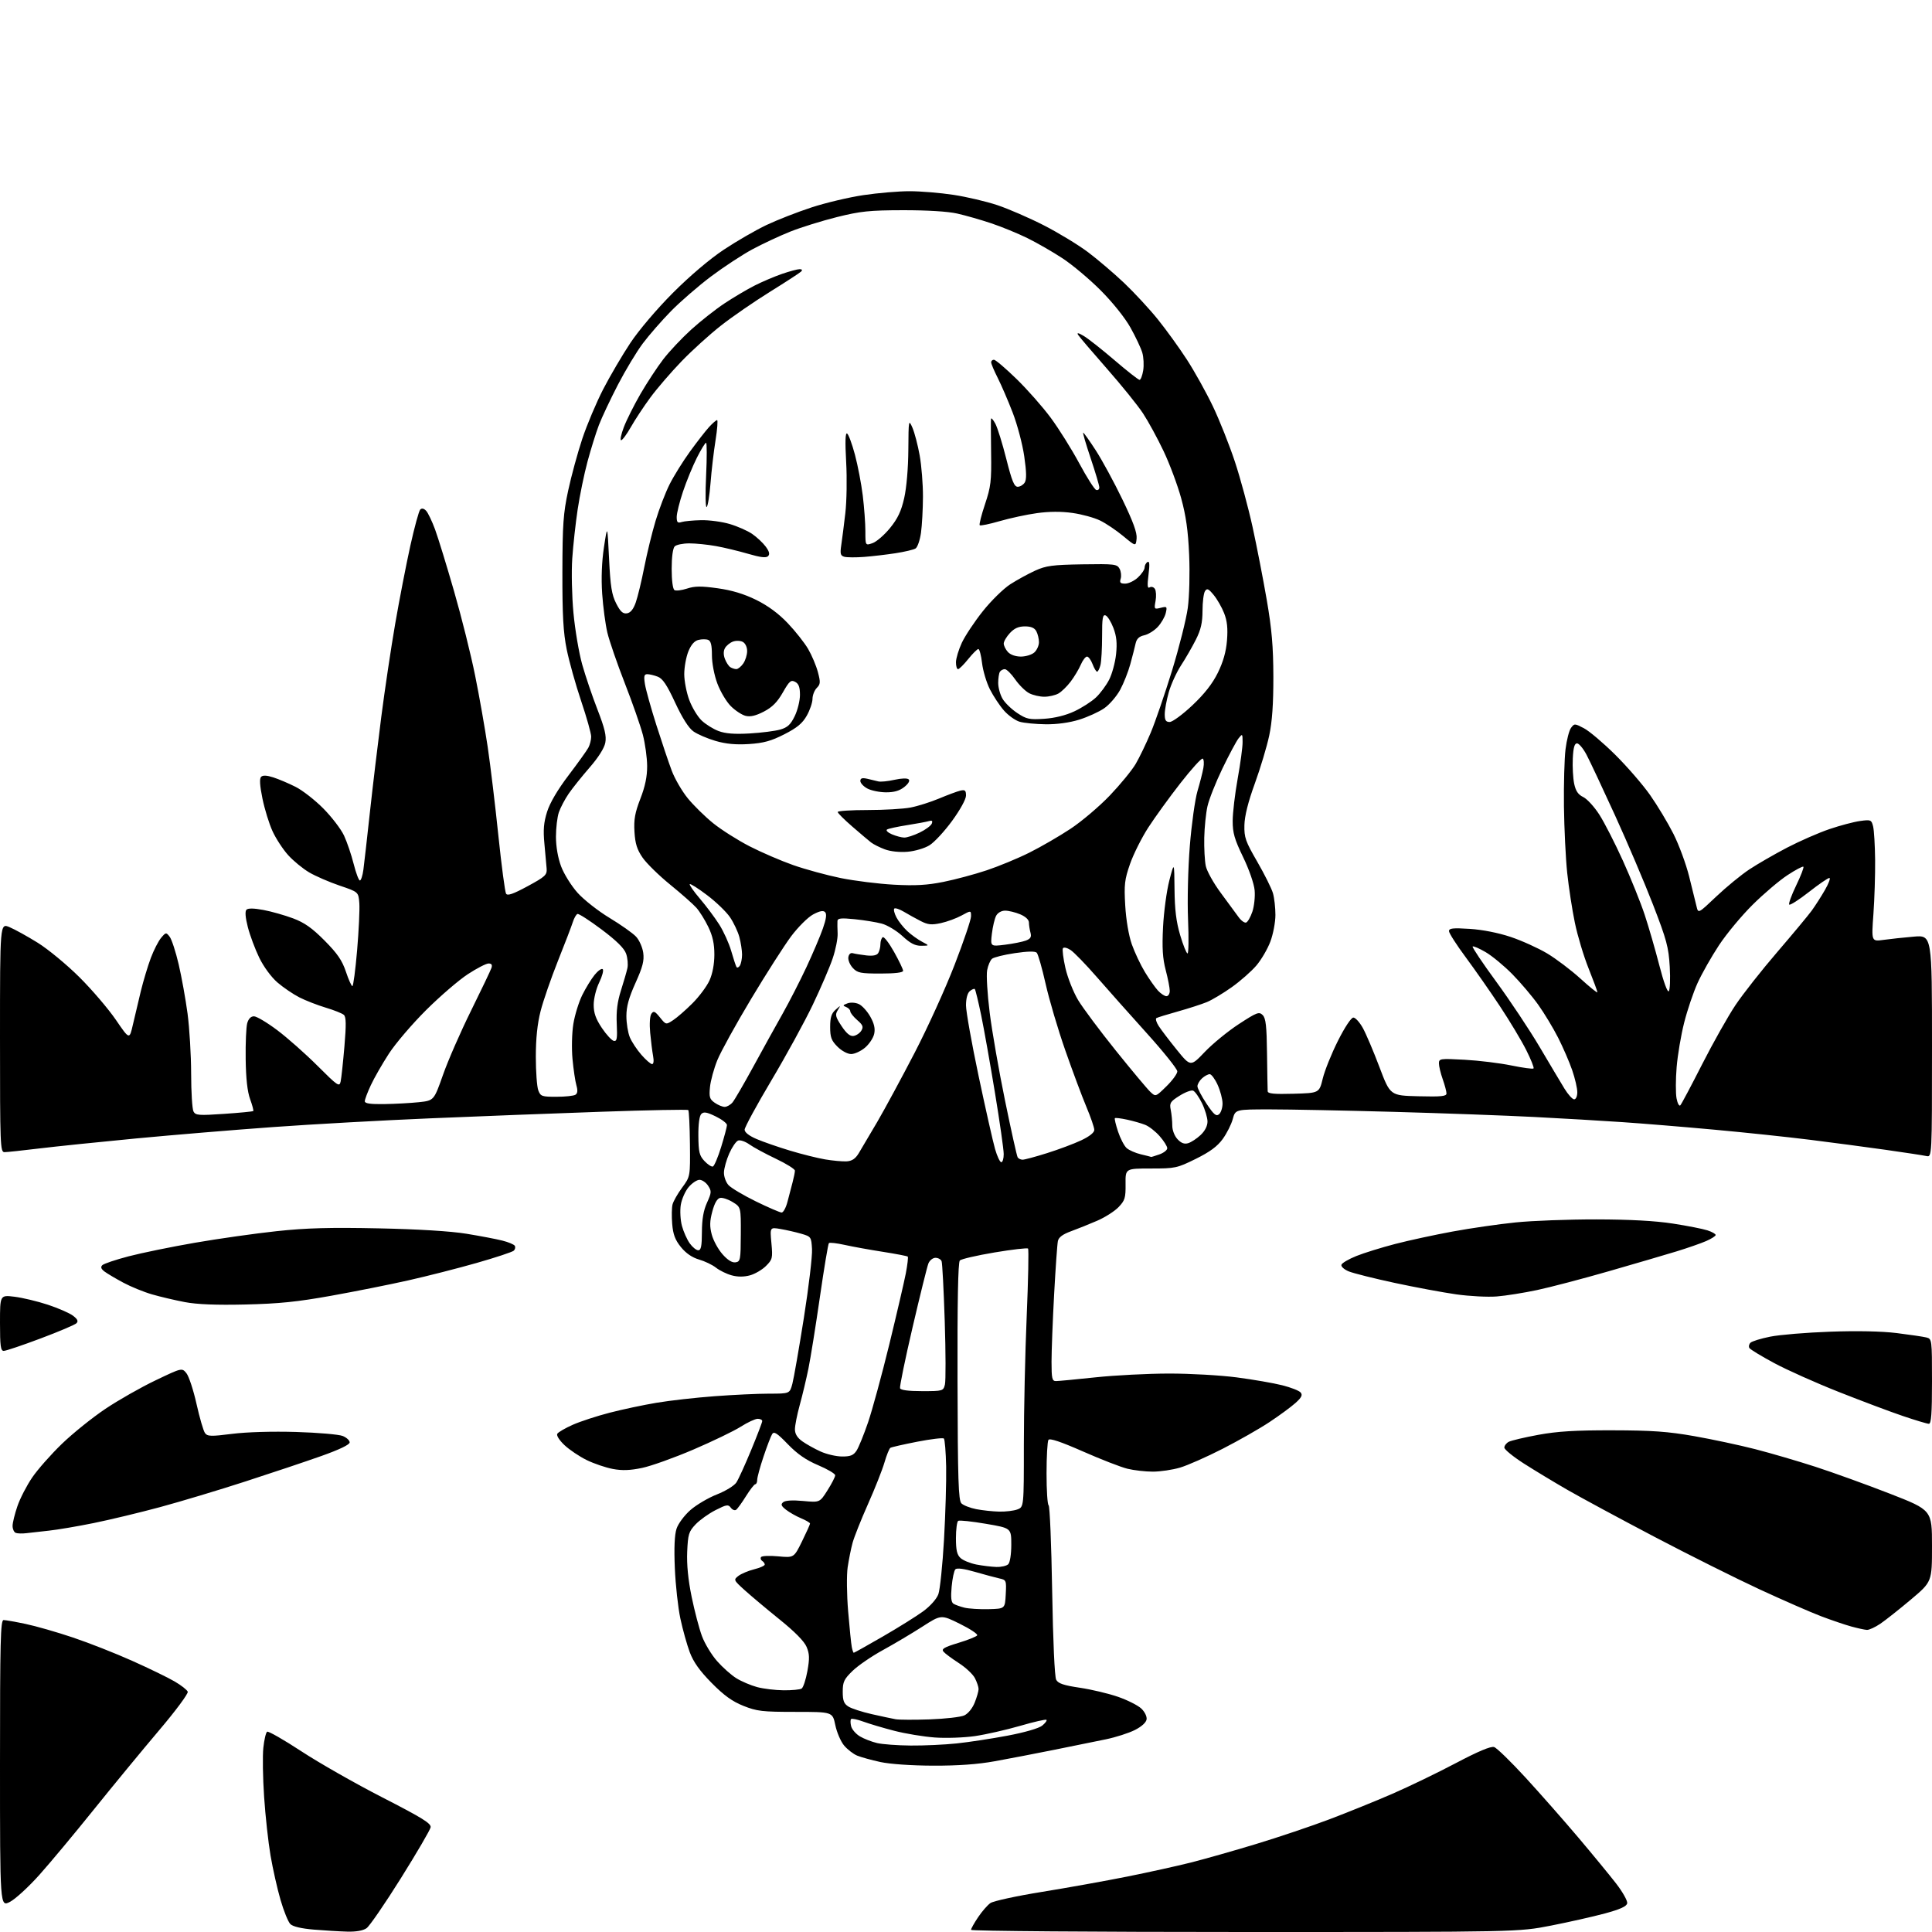 <?xml version="1.0" encoding="UTF-8" standalone="no"?>
<svg 
  version="1.1" 
  xmlns="http://www.w3.org/2000/svg" 
  xmlns:xlink="http://www.w3.org/1999/xlink" 
  xmlns:svg="http://www.w3.org/2000/svg"
  xmlns:rdf="http://www.w3.org/1999/02/22-rdf-syntax-ns#"
  xmlns:cc="http://creativecommons.org/ns#"
  xmlns:dc="http://purl.org/dc/elements/1.1/"
  viewBox="0 0 768 768"
  width="768"
  height="768"
>
<style>svg {background-color: white; }</style>"
<path stroke="none" fill="black" fill-rule="evenodd" d="M138.03,767.85C134.99,767.77 129.01,767.41 124.74,767.05C119.76,766.63 116.41,765.84 115.41,764.84C114.55,763.98 112.80,759.67 111.52,755.26C110.23,750.84 108.45,742.90 107.54,737.61C106.64,732.31 105.49,721.83 104.99,714.30C104.48,706.78 104.34,698.00 104.68,694.78C105.02,691.57 105.70,688.69 106.19,688.38C106.68,688.08 112.80,691.58 119.79,696.16C126.78,700.75 141.27,709.00 152.00,714.50C167.87,722.64 171.44,724.85 171.18,726.38C171.00,727.41 165.68,736.52 159.36,746.62C153.04,756.72 146.90,765.66 145.71,766.49C144.34,767.45 141.55,767.95 138.03,767.85zM494.78,768.00C434.95,768.00 386.00,767.62 386.00,767.15C386.00,766.68 387.26,764.43 388.80,762.14C390.33,759.85 392.54,757.31 393.70,756.50C394.86,755.69 404.09,753.68 414.22,752.05C424.35,750.41 439.58,747.67 448.07,745.97C456.56,744.27 467.92,741.76 473.32,740.40C478.72,739.04 490.42,735.72 499.32,733.02C508.22,730.32 521.35,725.90 528.50,723.19C535.65,720.48 546.90,715.92 553.50,713.06C560.10,710.19 571.46,704.70 578.75,700.85C587.59,696.19 592.64,694.07 593.93,694.48C594.99,694.81 600.68,700.36 606.58,706.79C612.48,713.23 621.87,723.90 627.45,730.50C633.03,737.10 639.75,745.28 642.39,748.67C645.02,752.07 647.02,755.63 646.84,756.58C646.60,757.82 644.10,758.96 638.00,760.62C633.33,761.88 623.66,764.06 616.53,765.46C603.56,768.00 603.56,768.00 494.78,768.00zM3.92,756.04C0.00,758.04 0.00,758.04 0.00,701.02C0.00,652.16 0.21,644.00 1.43,644.00C2.22,644.00 6.16,644.69 10.18,645.54C14.21,646.38 22.68,648.81 29.00,650.94C35.33,653.06 45.97,657.25 52.65,660.25C59.34,663.24 66.90,666.92 69.46,668.43C72.03,669.93 74.35,671.75 74.63,672.48C74.91,673.22 69.81,680.10 63.14,687.95C56.55,695.73 44.93,709.84 37.32,719.30C29.72,728.76 19.98,740.45 15.67,745.27C11.36,750.09 6.08,754.94 3.92,756.04zM371.00,701.88C362.46,701.86 353.83,701.26 350.00,700.44C346.43,699.66 342.25,698.51 340.73,697.88C339.21,697.26 336.88,695.45 335.55,693.88C334.23,692.31 332.65,688.65 332.05,685.76C330.96,680.50 330.96,680.50 316.23,680.50C303.02,680.50 300.88,680.25 295.50,678.10C291.06,676.33 287.77,673.95 282.87,668.98C278.13,664.17 275.66,660.70 274.19,656.79C273.07,653.78 271.39,647.76 270.46,643.41C269.53,639.06 268.54,630.06 268.26,623.41C267.91,615.36 268.14,610.10 268.94,607.68C269.61,605.65 272.04,602.39 274.45,600.27C276.82,598.20 281.56,595.40 284.98,594.06C288.42,592.71 291.88,590.59 292.72,589.31C293.55,588.04 296.20,582.23 298.61,576.39C301.03,570.55 303.00,565.38 303.00,564.89C303.00,564.40 302.19,564.00 301.20,564.00C300.20,564.00 297.17,565.41 294.45,567.14C291.73,568.87 283.26,572.95 275.64,576.22C268.02,579.48 258.84,582.77 255.24,583.52C250.48,584.52 247.30,584.63 243.59,583.93C240.79,583.40 236.13,581.82 233.24,580.41C230.34,578.99 226.36,576.32 224.40,574.47C222.31,572.50 221.12,570.61 221.54,569.94C221.93,569.30 224.71,567.69 227.71,566.36C230.72,565.03 237.30,562.88 242.34,561.58C247.38,560.27 255.78,558.49 261.00,557.62C266.23,556.74 276.57,555.57 284.00,555.02C291.43,554.46 301.20,554.00 305.71,554.00C313.92,554.00 313.92,554.00 314.97,550.12C315.54,547.98 317.60,536.17 319.55,523.87C321.49,511.57 322.95,499.27 322.79,496.54C322.51,491.68 322.42,491.56 318.45,490.41C316.23,489.77 312.53,488.93 310.23,488.54C306.06,487.83 306.06,487.83 306.65,494.17C307.20,500.12 307.07,500.67 304.48,503.25C302.97,504.76 300.09,506.44 298.08,506.98C295.69,507.62 293.20,507.62 290.83,506.96C288.85,506.42 286.06,505.05 284.63,503.93C283.21,502.80 280.16,501.34 277.87,500.68C275.14,499.89 272.65,498.18 270.68,495.74C268.38,492.90 267.56,490.72 267.21,486.56C266.96,483.55 267.02,480.06 267.34,478.80C267.66,477.53 269.37,474.52 271.15,472.10C274.39,467.71 274.39,467.71 274.26,454.75C274.18,447.62 273.89,441.56 273.60,441.27C273.32,440.99 257.88,441.28 239.29,441.93C220.71,442.57 190.04,443.75 171.14,444.55C152.25,445.34 124.12,446.90 108.64,448.02C93.17,449.13 68.58,451.18 54.00,452.56C39.42,453.95 22.11,455.74 15.53,456.54C8.95,457.34 2.76,458.00 1.78,458.00C0.10,458.00 -0.00,455.46 -0.00,412.49C-0.00,366.97 -0.00,366.97 3.75,368.54C5.81,369.40 10.88,372.20 15.00,374.76C19.12,377.32 26.59,383.49 31.58,388.46C36.58,393.43 43.09,401.06 46.06,405.40C51.46,413.30 51.46,413.30 52.81,407.40C53.55,404.16 54.98,398.12 55.98,394.00C56.99,389.88 58.78,383.93 59.96,380.79C61.14,377.65 62.99,374.05 64.06,372.79C65.93,370.58 66.05,370.56 67.44,372.36C68.24,373.39 69.85,378.31 71.02,383.31C72.19,388.30 73.78,397.14 74.56,402.94C75.33,408.75 75.97,419.49 75.98,426.82C75.99,434.14 76.41,440.90 76.92,441.84C77.74,443.38 79.00,443.47 89.08,442.78C95.27,442.36 100.48,441.85 100.67,441.66C100.87,441.47 100.30,439.33 99.42,436.91C98.34,433.95 97.76,428.71 97.66,421.00C97.57,414.68 97.85,408.26 98.27,406.75C98.77,404.98 99.72,404.00 100.95,404.00C102.01,404.00 106.16,406.47 110.18,409.49C114.21,412.51 121.41,418.88 126.19,423.65C134.27,431.72 134.92,432.16 135.41,429.92C135.70,428.59 136.37,422.32 136.91,416.00C137.65,407.30 137.60,404.24 136.69,403.43C136.04,402.84 132.80,401.55 129.50,400.56C126.20,399.57 121.47,397.73 119.00,396.47C116.53,395.21 112.61,392.54 110.29,390.55C107.84,388.43 104.82,384.33 103.06,380.71C101.40,377.29 99.36,371.82 98.52,368.55C97.53,364.67 97.34,362.26 97.98,361.62C98.62,360.98 100.97,361.02 104.73,361.73C107.90,362.32 113.20,363.83 116.50,365.06C121.05,366.77 124.08,368.91 129.04,373.91C134.12,379.03 136.00,381.78 137.50,386.25C138.55,389.41 139.71,392.00 140.08,392.00C140.44,392.00 141.29,385.59 141.96,377.75C142.63,369.91 143.02,361.49 142.84,359.04C142.50,354.58 142.50,354.58 135.00,352.04C130.88,350.64 125.44,348.28 122.92,346.80C120.40,345.32 116.63,342.23 114.55,339.93C112.47,337.62 109.67,333.34 108.33,330.40C106.98,327.47 105.19,321.64 104.33,317.45C103.27,312.27 103.10,309.50 103.80,308.80C104.49,308.11 106.05,308.18 108.66,309.03C110.77,309.71 114.74,311.39 117.47,312.77C120.21,314.14 125.18,318.01 128.52,321.38C131.86,324.75 135.57,329.60 136.77,332.18C137.96,334.75 139.68,339.81 140.59,343.43C141.50,347.04 142.61,350.00 143.06,350.00C143.51,350.00 144.14,348.09 144.45,345.75C144.76,343.41 145.93,333.18 147.03,323.00C148.14,312.82 150.18,295.73 151.56,285.00C152.94,274.27 155.43,257.62 157.09,248.00C158.75,238.38 161.46,224.43 163.10,217.00C164.75,209.58 166.52,203.08 167.05,202.55C167.67,201.93 168.51,202.11 169.39,203.04C170.14,203.84 171.75,207.20 172.96,210.50C174.17,213.79 177.56,224.82 180.49,235.00C183.43,245.17 187.20,260.25 188.86,268.50C190.53,276.75 192.79,289.57 193.88,297.00C194.97,304.43 196.88,320.29 198.12,332.26C199.37,344.22 200.74,354.57 201.17,355.26C201.75,356.18 203.97,355.40 209.73,352.29C216.74,348.49 217.48,347.81 217.30,345.29C217.19,343.76 216.79,339.30 216.41,335.38C215.89,329.90 216.13,326.98 217.48,322.69C218.60,319.13 221.68,313.90 226.01,308.20C229.73,303.30 233.28,298.35 233.89,297.21C234.50,296.07 235.00,294.09 235.00,292.82C235.00,291.54 233.21,285.18 231.02,278.68C228.83,272.18 226.25,262.96 225.28,258.18C223.91,251.41 223.53,244.65 223.56,227.50C223.60,208.53 223.91,204.05 225.86,195.00C227.10,189.22 229.63,179.96 231.47,174.41C233.32,168.86 237.06,160.00 239.78,154.72C242.51,149.44 247.37,141.16 250.59,136.31C253.97,131.23 261.12,122.81 267.47,116.44C274.19,109.70 282.11,102.98 287.74,99.24C292.82,95.86 300.45,91.46 304.68,89.45C308.92,87.44 316.97,84.29 322.57,82.46C328.17,80.62 337.48,78.42 343.25,77.56C349.03,76.70 357.30,76.00 361.63,76.01C365.96,76.01 373.77,76.66 379.00,77.45C384.23,78.24 392.10,80.09 396.50,81.56C400.90,83.03 409.23,86.65 415.00,89.60C420.77,92.56 428.65,97.34 432.50,100.24C436.34,103.13 442.80,108.63 446.84,112.46C450.87,116.29 456.92,122.82 460.26,126.96C463.60,131.11 468.82,138.32 471.84,143.00C474.87,147.68 479.50,156.00 482.13,161.50C484.76,167.00 488.70,176.90 490.88,183.50C493.07,190.10 496.23,201.80 497.92,209.50C499.60,217.20 502.14,230.25 503.56,238.50C505.56,250.11 506.15,257.00 506.18,269.00C506.20,279.83 505.71,286.88 504.53,292.41C503.61,296.76 501.04,305.31 498.83,311.41C496.14,318.80 494.76,324.34 494.67,328.00C494.56,332.93 495.09,334.44 499.79,342.56C502.67,347.55 505.47,353.17 506.02,355.06C506.56,356.94 507.00,360.84 507.00,363.71C507.00,366.58 506.10,371.34 504.99,374.29C503.89,377.24 501.37,381.54 499.40,383.84C497.43,386.14 493.05,390.00 489.66,392.41C486.27,394.82 481.82,397.49 479.76,398.34C477.70,399.19 472.53,400.86 468.26,402.06C463.99,403.25 460.14,404.44 459.70,404.70C459.25,404.97 459.65,406.38 460.59,407.84C461.52,409.30 464.76,413.55 467.78,417.29C473.28,424.07 473.28,424.07 478.93,418.15C482.04,414.89 488.13,409.91 492.47,407.08C499.63,402.41 500.51,402.08 501.93,403.50C503.18,404.75 503.53,407.83 503.66,418.78C503.76,426.33 503.87,433.08 503.92,433.78C503.98,434.76 506.44,435.00 514.21,434.78C524.41,434.50 524.41,434.50 525.82,428.73C526.59,425.55 529.31,418.80 531.86,413.73C534.57,408.33 537.12,404.50 537.98,404.50C538.79,404.50 540.50,406.38 541.77,408.68C543.04,410.98 546.00,417.95 548.35,424.18C552.63,435.50 552.63,435.50 563.81,435.78C572.90,436.01 575.00,435.80 575.00,434.66C575.00,433.88 574.33,431.34 573.50,429.00C572.67,426.66 572.00,423.84 572.00,422.73C572.00,420.80 572.45,420.74 582.25,421.27C587.89,421.58 596.23,422.60 600.79,423.54C605.35,424.48 609.32,425.01 609.61,424.73C609.89,424.44 608.57,421.12 606.67,417.35C604.77,413.58 600.08,405.77 596.25,400.00C592.43,394.23 586.30,385.46 582.65,380.53C578.99,375.60 576.00,370.93 576.00,370.14C576.00,368.98 577.53,368.82 584.25,369.24C589.27,369.56 595.63,370.81 600.50,372.44C604.90,373.91 611.42,376.86 615.00,378.99C618.58,381.13 624.54,385.64 628.25,389.01C631.96,392.39 635.00,394.84 635.00,394.45C635.00,394.07 633.42,389.80 631.49,384.96C629.55,380.13 627.10,371.98 626.04,366.84C624.97,361.70 623.60,352.77 622.99,347.00C622.38,341.23 621.80,329.30 621.69,320.50C621.59,311.70 621.87,301.51 622.32,297.85C622.77,294.19 623.75,290.36 624.50,289.35C625.82,287.56 625.97,287.56 629.66,289.50C631.75,290.60 637.33,295.32 642.05,300.00C646.78,304.68 653.01,311.88 655.91,316.00C658.81,320.12 662.99,327.07 665.20,331.44C667.40,335.80 670.23,343.45 671.47,348.44C672.72,353.42 674.04,358.78 674.41,360.34C675.08,363.18 675.08,363.18 682.29,356.34C686.26,352.58 692.16,347.74 695.41,345.59C698.66,343.44 705.41,339.55 710.41,336.94C715.41,334.34 722.97,331.03 727.21,329.59C731.44,328.15 736.93,326.70 739.40,326.36C743.68,325.77 743.93,325.87 744.59,328.51C744.97,330.03 745.33,336.05 745.39,341.88C745.45,347.72 745.14,357.40 744.71,363.39C743.92,374.28 743.92,374.28 748.71,373.62C751.34,373.25 756.76,372.67 760.75,372.33C768.00,371.71 768.00,371.71 768.00,415.87C768.00,460.04 768.00,460.04 765.75,459.54C764.51,459.27 757.20,458.15 749.50,457.06C741.80,455.97 728.30,454.18 719.50,453.08C710.70,451.98 693.60,450.17 681.50,449.07C669.40,447.96 652.98,446.61 645.00,446.07C637.02,445.52 621.27,444.60 610.00,444.02C598.73,443.44 573.57,442.52 554.10,441.98C534.63,441.44 512.49,441.00 504.89,441.00C491.08,441.00 491.08,441.00 490.04,444.85C489.47,446.96 487.68,450.52 486.05,452.77C483.92,455.71 480.95,457.90 475.34,460.67C467.89,464.35 467.17,464.50 457.47,464.50C447.36,464.50 447.36,464.50 447.43,470.68C447.49,476.17 447.18,477.20 444.65,479.84C443.08,481.48 439.26,483.92 436.15,485.26C433.04,486.61 428.36,488.49 425.75,489.44C422.46,490.64 420.85,491.83 420.53,493.33C420.27,494.53 419.60,504.06 419.03,514.53C418.46,525.00 418.00,537.04 418.00,541.28C418.00,547.97 418.23,549.00 419.75,549.00C420.71,549.00 427.80,548.33 435.50,547.51C443.20,546.69 456.34,546.02 464.70,546.01C473.06,546.00 485.19,546.69 491.66,547.54C498.13,548.39 506.24,549.79 509.68,550.66C513.13,551.52 516.44,552.82 517.04,553.55C517.87,554.55 517.39,555.53 515.00,557.68C513.28,559.23 508.64,562.65 504.68,565.27C500.73,567.90 492.32,572.69 486.00,575.92C479.68,579.15 472.06,582.52 469.07,583.40C466.08,584.28 461.22,585.00 458.26,585.00C455.30,585.00 450.77,584.48 448.19,583.85C445.61,583.23 437.65,580.13 430.50,576.98C421.64,573.08 417.27,571.62 416.77,572.38C416.36,573.00 416.02,578.99 416.02,585.69C416.01,592.40 416.38,598.12 416.85,598.40C417.31,598.69 417.94,613.97 418.25,632.36C418.59,652.37 419.23,666.57 419.85,667.73C420.65,669.22 422.81,669.95 429.30,670.91C433.93,671.60 440.76,673.23 444.49,674.53C448.22,675.83 452.35,677.92 453.67,679.16C455.03,680.44 455.96,682.31 455.79,683.46C455.61,684.72 453.81,686.35 451.12,687.71C448.70,688.93 443.53,690.59 439.62,691.40C435.70,692.22 426.43,694.10 419.00,695.59C411.57,697.08 401.00,699.12 395.50,700.11C388.71,701.35 380.84,701.91 371.00,701.88zM362.00,693.88C367.23,693.93 375.46,693.55 380.30,693.04C385.14,692.53 394.27,691.14 400.58,689.94C407.35,688.66 412.97,687.03 414.28,685.97C415.50,684.98 416.27,683.94 415.99,683.66C415.72,683.38 410.99,684.46 405.49,686.06C400.00,687.65 391.94,689.48 387.60,690.12C383.25,690.75 376.05,691.01 371.60,690.68C367.14,690.35 359.90,689.16 355.50,688.02C351.10,686.89 345.56,685.24 343.19,684.37C340.82,683.50 338.63,683.04 338.32,683.35C338.01,683.66 338.02,684.94 338.34,686.21C338.66,687.48 340.24,689.30 341.85,690.25C343.47,691.21 346.52,692.39 348.64,692.89C350.76,693.39 356.77,693.84 362.00,693.88zM369.61,683.48C375.71,683.26 381.88,682.56 383.30,681.91C384.82,681.22 386.53,679.12 387.45,676.84C388.30,674.71 389.00,672.27 389.00,671.43C389.00,670.59 388.34,668.63 387.54,667.08C386.74,665.53 383.85,662.83 381.12,661.08C378.39,659.32 375.65,657.29 375.04,656.55C374.15,655.48 375.32,654.79 380.92,653.09C384.76,651.93 388.15,650.57 388.45,650.08C388.76,649.58 385.66,647.52 381.56,645.50C374.11,641.81 374.11,641.81 366.59,646.66C362.45,649.32 355.41,653.50 350.96,655.94C346.50,658.38 341.08,662.09 338.92,664.19C335.51,667.50 335.00,668.58 335.00,672.48C335.00,676.03 335.46,677.25 337.25,678.38C338.49,679.17 342.65,680.52 346.50,681.39C350.35,682.26 354.62,683.17 356.00,683.42C357.38,683.67 363.50,683.69 369.61,683.48zM311.50,671.92C314.80,671.95 318.02,671.64 318.66,671.23C319.30,670.82 320.33,667.70 320.95,664.30C321.86,659.26 321.80,657.46 320.64,654.68C319.71,652.45 315.94,648.62 309.85,643.72C304.71,639.57 298.48,634.34 296.00,632.10C291.61,628.12 291.55,627.99 293.50,626.47C294.60,625.61 297.41,624.42 299.75,623.83C302.09,623.25 304.00,622.39 304.00,621.94C304.00,621.49 303.54,620.84 302.98,620.49C302.42,620.14 302.21,619.46 302.52,618.97C302.82,618.48 305.89,618.34 309.33,618.67C315.60,619.25 315.60,619.25 318.80,612.75C320.56,609.18 322.00,605.98 322.00,605.64C322.00,605.30 320.40,604.36 318.44,603.54C316.48,602.72 313.79,601.19 312.45,600.14C310.50,598.61 310.28,598.01 311.34,597.14C312.17,596.44 315.06,596.27 319.26,596.66C325.87,597.28 325.87,597.28 328.93,592.44C330.62,589.78 332.00,587.09 332.00,586.45C332.00,585.82 328.96,584.02 325.25,582.45C320.43,580.41 316.98,578.02 313.18,574.10C308.95,569.71 307.68,568.89 306.95,570.05C306.44,570.85 304.90,574.88 303.52,579.00C302.13,583.13 301.00,587.29 301.00,588.25C301.00,589.21 300.66,590.00 300.25,590.00C299.84,590.00 298.17,592.14 296.54,594.75C294.92,597.36 293.14,599.81 292.60,600.18C292.06,600.55 291.11,600.16 290.49,599.32C289.50,597.96 288.79,598.08 284.43,600.30C281.72,601.68 278.15,604.23 276.50,605.97C273.80,608.82 273.48,609.87 273.17,616.81C272.95,621.92 273.54,627.95 274.94,634.78C276.10,640.43 277.95,647.47 279.06,650.43C280.16,653.38 282.86,657.84 285.06,660.33C287.26,662.83 290.71,665.89 292.73,667.14C294.75,668.39 298.45,669.96 300.95,670.64C303.45,671.31 308.20,671.89 311.50,671.92zM339.39,657.00C339.59,657.00 344.79,654.09 350.95,650.53C357.11,646.97 364.33,642.46 366.99,640.51C369.81,638.44 372.31,635.62 373.01,633.73C373.66,631.95 374.68,622.17 375.26,612.00C375.84,601.83 376.22,588.77 376.11,583.00C375.99,577.23 375.58,572.20 375.20,571.84C374.81,571.48 370.06,572.05 364.64,573.10C359.21,574.16 354.41,575.25 353.95,575.53C353.50,575.81 352.43,578.44 351.58,581.38C350.72,584.32 347.78,591.76 345.03,597.92C342.29,604.08 339.53,611.01 338.91,613.31C338.28,615.62 337.41,619.98 336.96,623.00C336.51,626.08 336.59,633.79 337.15,640.50C337.70,647.10 338.35,653.51 338.60,654.75C338.84,655.99 339.20,657.00 339.39,657.00zM742.11,647.91C741.22,647.86 738.42,647.25 735.88,646.55C733.34,645.85 727.94,644.01 723.88,642.47C719.82,640.93 708.85,636.13 699.50,631.81C690.15,627.48 671.33,618.08 657.68,610.91C644.03,603.74 628.51,595.37 623.18,592.30C617.86,589.24 610.01,584.49 605.75,581.77C601.49,579.04 598.00,576.19 598.00,575.44C598.00,574.69 598.79,573.65 599.75,573.14C600.71,572.63 606.00,571.38 611.50,570.37C619.10,568.97 626.19,568.54 641.00,568.57C656.73,568.60 663.02,569.05 673.50,570.89C680.65,572.15 691.54,574.48 697.70,576.06C703.86,577.64 714.66,580.80 721.70,583.08C728.74,585.37 742.04,590.17 751.25,593.76C768.00,600.29 768.00,600.29 768.00,614.54C768.00,628.78 768.00,628.78 759.62,635.84C755.01,639.72 749.55,644.04 747.48,645.45C745.41,646.85 743.00,647.96 742.11,647.91zM393.00,639.67C399.50,639.50 399.50,639.50 399.80,633.78C400.09,628.24 400.01,628.04 397.30,627.46C395.76,627.12 391.40,625.95 387.62,624.86C383.26,623.59 380.39,623.21 379.78,623.82C379.26,624.34 378.59,627.46 378.29,630.75C377.90,635.03 378.11,636.95 379.04,637.52C379.75,637.96 381.71,638.66 383.41,639.08C385.11,639.49 389.43,639.76 393.00,639.67zM396.05,622.89C398.00,622.95 400.14,622.46 400.80,621.80C401.49,621.11 402.00,617.81 402.00,614.03C402.00,607.45 402.00,607.45 391.90,605.73C386.35,604.78 381.40,604.25 380.90,604.56C380.41,604.87 380.00,607.95 380.00,611.40C380.00,616.26 380.42,618.07 381.86,619.37C382.88,620.30 385.70,621.44 388.11,621.92C390.52,622.39 394.10,622.83 396.05,622.89zM10.50,609.46C8.85,609.67 6.94,609.61 6.25,609.34C5.56,609.06 5.00,607.82 5.00,606.57C5.00,605.33 5.87,601.79 6.93,598.71C7.99,595.62 10.64,590.49 12.82,587.30C15.00,584.11 20.32,578.09 24.64,573.92C28.96,569.75 36.74,563.49 41.93,560.02C47.12,556.54 56.08,551.45 61.85,548.70C72.33,543.69 72.33,543.69 74.11,545.88C75.08,547.09 76.89,552.58 78.12,558.09C79.35,563.60 80.86,568.80 81.48,569.65C82.48,571.01 83.79,571.05 92.28,569.98C98.06,569.25 108.29,568.95 117.72,569.23C126.40,569.49 134.74,570.21 136.25,570.83C137.76,571.44 139.00,572.59 139.00,573.37C139.00,574.28 134.93,576.23 127.75,578.78C121.56,580.98 107.95,585.54 97.50,588.92C87.05,592.31 71.86,596.87 63.74,599.07C55.63,601.26 43.70,604.13 37.24,605.44C30.78,606.75 22.80,608.10 19.50,608.45C16.20,608.80 12.15,609.25 10.50,609.46zM397.18,600.89C399.76,600.95 403.02,600.56 404.43,600.02C407.00,599.05 407.00,599.05 407.00,574.27C407.00,560.65 407.51,537.67 408.13,523.21C408.74,508.75 408.99,496.65 408.66,496.33C408.34,496.00 402.34,496.70 395.33,497.87C388.32,499.05 382.12,500.48 381.55,501.06C380.84,501.77 380.54,517.58 380.63,549.15C380.73,588.43 380.99,596.42 382.18,597.61C382.97,598.40 385.61,599.43 388.05,599.91C390.50,600.39 394.61,600.83 397.18,600.89zM334.73,578.98C338.07,579.00 339.27,578.51 340.49,576.66C341.33,575.38 343.39,570.31 345.07,565.41C346.74,560.51 350.53,546.60 353.49,534.50C356.44,522.40 359.40,509.67 360.07,506.22C360.73,502.77 361.08,499.75 360.85,499.52C360.62,499.29 356.18,498.44 350.97,497.62C345.76,496.81 338.93,495.57 335.78,494.87C332.64,494.17 329.81,493.85 329.50,494.16C329.19,494.47 327.58,504.13 325.92,515.61C324.26,527.10 322.21,539.88 321.37,544.00C320.53,548.12 318.98,554.64 317.92,558.48C316.86,562.32 316.00,566.68 316.00,568.16C316.00,570.01 316.93,571.52 318.93,572.95C320.54,574.09 323.80,575.92 326.18,576.99C328.55,578.07 332.40,578.97 334.73,578.98zM766.75,565.98C766.06,565.97 761.45,564.59 756.50,562.91C751.55,561.24 740.08,556.93 731.00,553.34C721.92,549.75 710.35,544.58 705.28,541.85C700.20,539.12 695.76,536.43 695.41,535.86C695.06,535.29 695.25,534.35 695.83,533.77C696.42,533.18 699.95,532.09 703.70,531.34C707.44,530.59 718.15,529.70 727.50,529.37C738.25,528.98 747.99,529.18 754.00,529.92C759.23,530.57 764.51,531.35 765.75,531.66C767.97,532.21 768.00,532.42 768.00,549.11C768.00,561.97 767.70,566.00 766.75,565.98zM366.56,553.00C374.78,553.00 374.98,552.94 375.62,550.39C375.98,548.95 375.95,537.63 375.55,525.24C375.15,512.84 374.59,502.09 374.30,501.35C374.02,500.61 372.92,500.00 371.87,500.00C370.82,500.00 369.55,501.01 369.05,502.25C368.56,503.49 365.73,514.89 362.77,527.59C359.81,540.28 357.57,551.20 357.78,551.84C358.03,552.60 361.06,553.00 366.56,553.00zM1.49,537.00C0.26,537.00 -0.00,535.07 -0.00,525.88C-0.00,514.77 0.00,514.77 5.75,515.47C8.91,515.86 14.88,517.28 19.00,518.64C23.12,520.00 27.62,521.96 29.00,523.00C30.84,524.39 31.21,525.19 30.39,526.01C29.78,526.62 23.36,529.35 16.13,532.06C8.90,534.78 2.31,537.00 1.49,537.00zM97.50,518.56C85.88,518.83 78.27,518.52 73.45,517.60C69.57,516.86 63.72,515.49 60.45,514.54C57.18,513.60 52.02,511.49 49.00,509.87C45.98,508.25 42.62,506.26 41.55,505.46C40.18,504.42 39.92,503.68 40.67,502.93C41.26,502.34 45.96,500.76 51.12,499.41C56.28,498.06 68.15,495.63 77.50,494.01C86.85,492.39 101.45,490.32 109.95,489.41C121.85,488.14 131.14,487.89 150.45,488.29C166.31,488.62 179.13,489.41 185.40,490.43C190.85,491.32 197.27,492.54 199.67,493.15C202.07,493.75 204.30,494.68 204.63,495.21C204.96,495.74 204.79,496.61 204.26,497.14C203.73,497.67 197.09,499.87 189.52,502.03C181.94,504.19 169.72,507.31 162.35,508.96C154.99,510.62 141.21,513.37 131.73,515.07C118.19,517.51 110.86,518.25 97.50,518.56zM595.00,515.36C591.42,515.65 584.18,515.27 578.90,514.53C573.62,513.78 562.59,511.73 554.40,509.97C546.20,508.21 538.00,506.15 536.16,505.40C534.30,504.63 533.01,503.47 533.24,502.76C533.46,502.07 536.13,500.51 539.16,499.29C542.19,498.07 549.13,495.92 554.58,494.50C560.04,493.08 570.35,490.85 577.50,489.54C584.65,488.22 595.90,486.60 602.50,485.93C609.10,485.25 623.50,484.72 634.50,484.73C647.88,484.75 657.98,485.30 665.00,486.39C670.77,487.28 676.96,488.50 678.75,489.09C680.54,489.67 682.00,490.50 682.00,490.93C682.00,491.35 680.31,492.43 678.25,493.33C676.19,494.23 670.90,496.08 666.50,497.43C662.10,498.77 649.95,502.34 639.50,505.34C629.05,508.35 616.23,511.71 611.00,512.82C605.77,513.93 598.58,515.08 595.00,515.36zM292.37,501.80C294.31,501.52 294.44,500.84 294.48,490.69C294.53,479.87 294.53,479.87 291.28,477.86C289.49,476.76 287.23,476.00 286.27,476.19C285.11,476.41 284.05,478.24 283.16,481.56C282.11,485.49 282.07,487.53 282.95,490.82C283.57,493.13 285.48,496.62 287.19,498.56C289.22,500.88 291.01,502.00 292.37,501.80zM277.57,497.00C278.68,497.00 279.00,495.36 279.02,489.75C279.04,484.68 279.64,481.18 281.04,478.10C282.86,474.08 282.90,473.50 281.49,471.35C280.65,470.06 279.10,469.00 278.07,469.00C277.03,469.00 275.08,470.31 273.73,471.91C272.39,473.51 270.99,476.68 270.62,478.97C270.26,481.25 270.46,485.00 271.08,487.30C271.70,489.60 273.09,492.72 274.17,494.24C275.25,495.76 276.78,497.00 277.57,497.00zM310.71,482.00C311.38,482.00 312.42,480.09 313.03,477.75C313.63,475.41 314.55,471.93 315.06,470.00C315.57,468.07 315.99,465.99 315.99,465.36C316.00,464.73 312.59,462.60 308.42,460.62C304.25,458.64 299.51,456.08 297.89,454.92C296.26,453.76 294.25,453.07 293.41,453.39C292.58,453.71 290.99,456.03 289.88,458.54C288.77,461.04 287.83,464.43 287.78,466.05C287.73,467.68 288.54,469.94 289.58,471.09C290.61,472.23 295.52,475.15 300.48,477.58C305.44,480.01 310.05,481.99 310.71,482.00zM283.38,463.71C283.93,463.52 285.41,460.03 286.67,455.94C287.93,451.85 288.97,447.93 288.98,447.24C288.99,446.54 286.97,444.99 284.50,443.79C280.95,442.06 279.74,441.86 278.77,442.83C278.01,443.59 277.57,446.88 277.61,451.54C277.67,457.97 278.01,459.38 280.03,461.53C281.33,462.91 282.83,463.89 283.38,463.71zM336.49,461.66C338.64,461.54 339.99,460.66 341.32,458.50C342.33,456.85 345.65,451.23 348.71,446.00C351.76,440.77 358.45,428.39 363.59,418.48C368.73,408.57 375.87,392.85 379.46,383.55C383.06,374.26 386.00,365.57 386.00,364.26C386.00,361.87 386.00,361.87 382.25,363.92C380.19,365.05 376.48,366.41 374.00,366.95C370.30,367.75 368.88,367.61 366.00,366.14C364.07,365.16 361.07,363.49 359.31,362.44C357.56,361.40 355.84,360.82 355.49,361.18C355.14,361.53 355.52,363.09 356.34,364.66C357.15,366.22 359.10,368.68 360.66,370.13C362.22,371.58 364.85,373.47 366.50,374.34C369.50,375.92 369.50,375.92 366.23,375.96C363.78,375.99 361.89,375.02 358.73,372.10C356.40,369.96 352.70,367.73 350.50,367.15C348.30,366.56 343.46,365.78 339.75,365.40C334.35,364.86 332.98,365.00 332.90,366.11C332.85,366.88 332.88,369.12 332.97,371.09C333.06,373.06 332.18,377.51 331.01,380.96C329.85,384.42 326.29,392.70 323.11,399.37C319.93,406.04 312.53,419.57 306.66,429.44C300.80,439.30 296.00,448.13 296.00,449.06C296.00,450.13 297.76,451.50 300.75,452.78C303.36,453.90 309.32,455.97 314.00,457.38C318.68,458.80 324.98,460.37 328.00,460.88C331.02,461.39 334.84,461.74 336.49,461.66zM398.03,462.00C398.56,462.00 399.00,460.54 398.99,458.75C398.99,456.96 397.43,446.05 395.53,434.50C393.63,422.95 391.16,409.03 390.03,403.57C388.90,398.11 387.76,393.43 387.51,393.18C387.26,392.92 386.36,393.28 385.52,393.98C384.58,394.76 384.00,396.92 384.00,399.65C384.00,402.07 386.26,414.73 389.02,427.78C391.78,440.82 394.72,453.86 395.55,456.75C396.38,459.64 397.49,462.00 398.03,462.00zM406.51,461.00C407.27,461.00 411.63,459.83 416.20,458.39C420.76,456.96 426.86,454.68 429.75,453.32C433.05,451.77 435.00,450.22 435.00,449.16C435.00,448.23 433.58,444.10 431.85,439.98C430.12,435.87 426.34,425.75 423.46,417.50C420.57,409.25 417.06,397.37 415.65,391.09C414.24,384.82 412.65,379.25 412.11,378.71C411.48,378.08 408.43,378.14 403.40,378.89C399.14,379.52 395.07,380.53 394.36,381.12C393.64,381.71 392.76,383.77 392.40,385.69C392.04,387.61 392.50,395.20 393.42,402.57C394.34,409.93 397.08,425.66 399.52,437.52C401.95,449.39 404.21,459.52 404.53,460.05C404.85,460.57 405.74,461.00 406.51,461.00zM457.60,459.90C457.66,459.95 459.12,459.51 460.85,458.90C462.58,458.30 464.00,457.19 464.00,456.44C464.00,455.68 462.65,453.53 461.00,451.66C459.36,449.78 456.77,447.75 455.25,447.15C453.74,446.54 450.49,445.61 448.03,445.08C445.57,444.55 443.38,444.28 443.18,444.49C442.97,444.70 443.54,447.10 444.44,449.82C445.34,452.54 446.87,455.48 447.84,456.36C448.81,457.23 451.38,458.36 453.55,458.87C455.72,459.38 457.55,459.84 457.60,459.90zM472.33,454.43C473.52,454.07 475.74,452.62 477.25,451.20C478.98,449.58 480.00,447.59 480.00,445.84C480.00,444.31 479.02,441.03 477.82,438.56C476.62,436.10 475.02,433.84 474.28,433.55C473.53,433.26 471.08,434.18 468.85,435.60C465.19,437.90 464.84,438.47 465.39,441.21C465.73,442.88 466.00,445.68 466.00,447.44C466.00,449.28 466.88,451.56 468.08,452.85C469.55,454.43 470.79,454.89 472.33,454.43zM484.59,442.93C485.36,442.28 485.99,440.35 485.98,438.63C485.97,436.91 485.09,433.59 484.03,431.25C482.97,428.91 481.55,427.00 480.88,427.00C480.21,427.00 478.83,427.74 477.83,428.65C476.82,429.57 476.00,430.98 476.00,431.80C476.00,432.62 477.61,435.72 479.59,438.70C482.51,443.09 483.44,443.88 484.59,442.93zM288.07,440.00C288.96,440.00 290.35,439.21 291.17,438.25C291.98,437.29 295.71,430.88 299.46,424.00C303.21,417.12 308.46,407.63 311.13,402.91C313.79,398.18 318.05,389.86 320.60,384.41C323.14,378.96 326.08,372.05 327.12,369.06C328.45,365.27 328.71,363.31 327.97,362.57C327.24,361.84 325.80,362.13 323.22,363.51C321.17,364.61 317.27,368.49 314.50,372.18C311.75,375.86 304.58,387.07 298.57,397.10C292.56,407.12 286.52,418.06 285.16,421.41C283.80,424.76 282.48,429.58 282.23,432.11C281.83,436.10 282.09,436.95 284.11,438.36C285.39,439.26 287.18,440.00 288.07,440.00zM667.96,439.38C668.41,438.90 672.33,431.52 676.66,423.00C681.00,414.48 686.96,403.90 689.91,399.50C692.86,395.10 700.30,385.65 706.45,378.50C712.59,371.35 718.77,363.93 720.18,362.00C721.58,360.07 723.96,356.36 725.46,353.75C726.96,351.14 727.74,349.00 727.20,349.00C726.65,349.00 722.98,351.52 719.04,354.61C715.10,357.69 711.60,359.93 711.25,359.59C710.91,359.24 712.15,355.83 714.00,352.00C715.85,348.17 717.15,344.81 716.88,344.54C716.60,344.27 713.75,345.78 710.53,347.90C707.30,350.02 701.09,355.29 696.72,359.63C692.34,363.96 686.31,371.21 683.32,375.75C680.33,380.29 676.50,387.03 674.82,390.74C673.14,394.44 670.74,401.53 669.49,406.49C668.23,411.44 666.88,419.43 666.49,424.22C666.09,429.02 666.08,434.59 666.45,436.60C666.83,438.62 667.51,439.86 667.96,439.38zM152.75,438.89C157.01,438.83 163.20,438.49 166.50,438.14C172.49,437.50 172.49,437.50 176.11,427.24C178.09,421.59 183.11,410.12 187.26,401.74C191.40,393.36 195.05,385.71 195.37,384.75C195.76,383.54 195.41,383.00 194.21,383.00C193.26,383.00 189.56,384.91 185.99,387.24C182.42,389.57 174.96,395.98 169.42,401.49C163.88,407.00 157.19,414.82 154.57,418.88C151.94,422.93 148.72,428.56 147.41,431.38C146.09,434.19 145.02,437.06 145.01,437.75C145.00,438.65 147.15,438.97 152.75,438.89zM625.75,437.00C626.46,437.00 627.00,435.77 627.00,434.16C627.00,432.59 626.09,428.66 624.97,425.41C623.85,422.16 621.34,416.36 619.39,412.52C617.44,408.68 613.88,402.78 611.47,399.40C609.06,396.02 604.42,390.55 601.16,387.24C597.90,383.93 593.13,379.99 590.57,378.49C588.01,376.99 585.68,375.98 585.40,376.26C585.13,376.54 589.35,382.84 594.79,390.26C600.22,397.68 607.97,409.32 611.99,416.12C616.01,422.93 620.47,430.41 621.90,432.75C623.33,435.08 625.06,437.00 625.75,437.00zM221.23,435.98C224.68,435.98 228.06,435.62 228.74,435.18C229.60,434.64 229.72,433.50 229.13,431.45C228.66,429.82 227.97,425.12 227.58,421.00C227.19,416.80 227.33,410.66 227.91,407.06C228.48,403.52 230.08,398.35 231.45,395.56C232.83,392.78 235.05,389.15 236.39,387.50C237.73,385.85 239.17,384.85 239.60,385.27C240.03,385.70 239.39,388.07 238.19,390.55C236.96,393.08 236.00,396.97 236.00,399.41C236.00,402.67 236.82,405.00 239.25,408.63C241.04,411.30 243.18,413.61 244.00,413.77C245.24,414.01 245.44,412.85 245.17,407.03C244.93,402.01 245.41,398.22 246.83,393.75C247.93,390.31 249.08,386.32 249.40,384.87C249.72,383.42 249.49,380.83 248.89,379.11C248.14,376.96 245.09,373.95 239.15,369.49C234.39,365.92 230.08,363.14 229.56,363.31C229.05,363.48 228.21,364.95 227.70,366.56C227.19,368.18 224.53,375.12 221.78,382.00C219.04,388.88 215.94,397.83 214.90,401.91C213.61,406.94 213.00,412.79 213.00,420.09C213.00,426.02 213.44,432.02 213.98,433.43C214.88,435.81 215.40,436.00 221.23,435.98zM463.70,431.80C466.07,429.48 468.00,426.82 468.00,425.89C468.00,424.95 462.59,418.18 455.97,410.84C449.35,403.50 440.36,393.40 435.99,388.38C431.62,383.36 426.93,378.53 425.57,377.64C424.18,376.73 422.85,376.43 422.53,376.96C422.21,377.47 422.66,381.02 423.53,384.85C424.41,388.68 426.68,394.40 428.58,397.57C430.49,400.74 437.26,409.80 443.62,417.71C449.98,425.62 456.14,432.98 457.30,434.06C459.40,436.02 459.40,436.02 463.70,431.80zM259.22,423.00C259.82,423.00 259.98,421.68 259.61,419.75C259.28,417.96 258.75,413.80 258.45,410.50C258.13,407.03 258.33,403.87 258.93,403.00C259.81,401.73 260.34,401.96 262.35,404.45C264.73,407.40 264.73,407.40 267.57,405.54C269.13,404.52 272.59,401.51 275.25,398.84C277.92,396.18 280.97,392.08 282.03,389.75C283.24,387.08 283.96,383.27 283.97,379.50C283.98,375.20 283.30,372.08 281.58,368.50C280.26,365.75 278.12,362.32 276.84,360.87C275.55,359.42 270.87,355.29 266.42,351.67C261.98,348.06 257.05,343.24 255.46,340.95C253.23,337.72 252.50,335.41 252.21,330.64C251.92,325.75 252.40,323.08 254.56,317.50C256.46,312.61 257.27,308.69 257.25,304.50C257.23,301.20 256.46,295.61 255.54,292.07C254.61,288.53 251.38,279.30 248.36,271.57C245.34,263.83 242.23,254.80 241.44,251.50C240.66,248.20 239.73,241.21 239.37,235.98C238.96,229.80 239.21,223.30 240.09,217.48C241.45,208.50 241.45,208.50 242.11,222.06C242.65,233.13 243.17,236.41 244.94,239.88C246.59,243.12 247.60,244.05 249.21,243.81C250.63,243.60 251.77,242.21 252.72,239.50C253.50,237.30 255.02,231.00 256.10,225.50C257.18,220.00 259.21,211.68 260.62,207.00C262.02,202.32 264.53,195.80 266.19,192.50C267.85,189.20 271.49,183.35 274.28,179.50C277.07,175.65 280.49,171.26 281.87,169.75C283.25,168.24 284.68,167.00 285.05,167.00C285.42,167.00 285.14,170.63 284.43,175.07C283.72,179.50 282.82,187.16 282.44,192.09C282.05,197.01 281.36,201.28 280.90,201.56C280.44,201.85 280.34,196.21 280.69,189.04C281.03,181.87 281.02,176.00 280.67,176.00C280.32,176.00 278.68,178.68 277.02,181.96C275.37,185.23 272.89,191.27 271.51,195.38C270.13,199.49 269.00,204.04 269.00,205.49C269.00,207.65 269.36,208.02 270.93,207.52C271.99,207.18 275.48,206.85 278.68,206.78C281.88,206.71 287.00,207.39 290.06,208.30C293.12,209.20 297.13,210.97 298.97,212.22C300.81,213.48 303.23,215.74 304.36,217.25C305.81,219.22 306.09,220.31 305.32,221.08C304.55,221.85 302.28,221.58 297.37,220.14C293.59,219.04 287.83,217.65 284.57,217.07C281.30,216.48 276.56,216.00 274.02,216.00C271.48,216.00 268.86,216.54 268.20,217.20C267.47,217.93 267.00,221.45 267.00,226.14C267.00,230.72 267.45,234.16 268.11,234.57C268.72,234.94 270.96,234.67 273.10,233.97C276.17,232.96 278.72,232.93 285.24,233.84C290.90,234.62 295.72,236.08 300.56,238.45C305.25,240.76 309.47,243.86 313.13,247.71C316.16,250.89 319.82,255.53 321.26,258.00C322.70,260.48 324.44,264.59 325.12,267.14C326.20,271.21 326.15,271.99 324.68,273.46C323.76,274.39 322.99,276.35 322.98,277.82C322.97,279.29 321.95,282.30 320.70,284.50C318.98,287.54 316.84,289.32 311.77,291.90C306.52,294.57 303.54,295.39 297.72,295.77C292.51,296.10 288.61,295.74 284.44,294.53C281.20,293.58 277.24,291.88 275.64,290.74C273.75,289.40 271.21,285.39 268.39,279.32C265.11,272.25 263.42,269.73 261.46,268.99C260.04,268.44 258.17,268.00 257.31,268.00C256.05,268.00 255.87,268.77 256.38,271.98C256.73,274.17 258.77,281.48 260.92,288.23C263.07,294.98 265.81,303.13 267.02,306.34C268.23,309.56 271.10,314.51 273.41,317.34C275.73,320.18 280.27,324.64 283.52,327.26C286.76,329.87 293.26,333.99 297.96,336.41C302.66,338.82 310.47,342.19 315.31,343.89C320.16,345.59 328.65,347.91 334.18,349.04C339.71,350.16 349.25,351.35 355.37,351.68C363.83,352.14 368.56,351.87 375.01,350.57C379.68,349.64 387.42,347.56 392.20,345.97C396.99,344.37 404.64,341.21 409.20,338.93C413.77,336.65 421.12,332.39 425.55,329.46C429.98,326.53 437.01,320.57 441.18,316.21C445.34,311.85 449.97,306.20 451.46,303.66C452.95,301.11 455.64,295.54 457.43,291.26C459.23,286.99 463.03,275.90 465.89,266.62C468.74,257.33 471.57,246.08 472.17,241.62C472.79,237.03 473.02,227.85 472.70,220.50C472.29,210.95 471.44,204.99 469.53,198.04C468.10,192.83 464.96,184.42 462.55,179.34C460.14,174.26 456.45,167.49 454.35,164.30C452.25,161.11 445.78,153.10 439.97,146.50C434.17,139.90 429.04,133.87 428.56,133.11C427.98,132.15 428.69,132.29 430.81,133.55C432.51,134.55 438.02,138.89 443.04,143.19C448.05,147.49 452.53,151.00 452.99,151.00C453.45,151.00 454.10,149.31 454.44,147.25C454.77,145.19 454.61,142.01 454.08,140.19C453.54,138.37 451.43,133.89 449.38,130.23C447.21,126.34 442.30,120.20 437.58,115.47C433.14,111.01 426.30,105.26 422.38,102.69C418.47,100.12 412.17,96.50 408.38,94.64C404.60,92.78 398.12,90.13 394.00,88.75C389.88,87.37 383.80,85.63 380.50,84.89C376.81,84.05 368.54,83.55 359.00,83.56C345.56,83.59 342.06,83.96 332.66,86.30C326.70,87.79 318.38,90.38 314.16,92.06C309.95,93.74 303.18,96.91 299.11,99.09C295.05,101.28 287.63,106.15 282.61,109.92C277.60,113.69 270.46,119.88 266.74,123.67C263.03,127.46 257.98,133.24 255.52,136.53C253.06,139.81 248.60,147.22 245.60,153.00C242.61,158.78 239.22,165.97 238.06,169.00C236.91,172.03 234.87,178.55 233.54,183.50C232.21,188.45 230.45,197.00 229.63,202.50C228.80,208.00 227.84,216.78 227.48,222.00C227.12,227.22 227.33,236.98 227.96,243.67C228.58,250.36 230.15,259.59 231.44,264.17C232.73,268.75 235.47,276.84 237.53,282.13C240.41,289.56 241.12,292.56 240.62,295.23C240.21,297.39 237.87,301.09 234.39,305.09C231.32,308.62 227.57,313.30 226.06,315.50C224.55,317.70 222.80,321.03 222.16,322.90C221.52,324.77 221.00,329.14 221.00,332.61C221.00,336.53 221.78,341.01 223.05,344.41C224.18,347.43 227.14,352.16 229.62,354.93C232.11,357.69 237.82,362.18 242.32,364.89C246.82,367.61 251.55,370.95 252.83,372.32C254.12,373.69 255.40,376.59 255.70,378.77C256.12,381.92 255.48,384.39 252.61,390.75C249.96,396.62 249.00,400.13 249.00,403.91C249.00,406.74 249.62,410.55 250.37,412.35C251.13,414.16 253.20,417.30 254.98,419.32C256.75,421.35 258.66,423.00 259.22,423.00zM338.35,419.00C336.92,419.00 334.59,417.75 332.92,416.08C330.48,413.64 330.00,412.34 330.00,408.23C330.00,404.46 330.50,402.86 332.14,401.40C334.26,399.52 334.27,399.52 333.01,401.57C331.91,403.37 332.11,404.21 334.53,407.87C336.50,410.84 337.92,412.01 339.31,411.80C340.40,411.63 341.79,410.69 342.40,409.69C343.30,408.20 343.01,407.45 340.75,405.49C339.24,404.17 338.00,402.61 338.00,402.02C338.00,401.42 337.25,400.65 336.34,400.30C334.92,399.76 335.00,399.55 336.85,398.86C338.11,398.39 340.02,398.51 341.39,399.13C342.69,399.72 344.74,401.97 345.95,404.12C347.52,406.91 347.96,408.89 347.50,410.99C347.14,412.62 345.50,415.08 343.85,416.47C342.20,417.86 339.72,419.00 338.35,419.00zM463.67,396.00C464.40,396.00 465.00,395.05 465.00,393.89C465.00,392.74 464.28,389.02 463.39,385.64C462.17,380.98 461.91,376.85 462.33,368.50C462.64,362.45 463.76,354.12 464.83,350.00C466.78,342.50 466.78,342.50 466.89,353.50C466.97,361.59 467.56,366.42 469.14,371.75C470.32,375.74 471.64,379.00 472.06,379.00C472.49,379.00 472.58,372.96 472.27,365.57C471.95,358.02 472.26,345.23 472.97,336.32C473.67,327.62 475.04,317.80 476.01,314.50C476.99,311.20 478.04,307.05 478.36,305.29C478.68,303.52 478.56,301.84 478.10,301.56C477.64,301.27 473.66,305.65 469.26,311.29C464.86,316.92 459.11,324.87 456.47,328.94C453.84,333.01 450.57,339.53 449.21,343.42C447.04,349.67 446.81,351.61 447.30,360.00C447.63,365.68 448.68,371.86 449.91,375.37C451.05,378.59 453.38,383.54 455.10,386.37C456.81,389.19 459.15,392.51 460.28,393.75C461.42,394.99 462.95,396.00 463.67,396.00zM663.36,394.04C663.85,393.55 664.03,389.18 663.75,384.32C663.31,376.53 662.53,373.64 657.09,359.58C653.70,350.83 646.90,334.85 641.98,324.08C637.06,313.31 631.97,302.48 630.66,300.00C629.35,297.52 627.65,295.50 626.89,295.50C625.89,295.50 625.42,297.18 625.21,301.50C625.05,304.80 625.30,309.30 625.75,311.50C626.37,314.45 627.32,315.85 629.36,316.84C630.89,317.57 633.77,320.72 635.77,323.84C637.77,326.95 641.98,335.19 645.13,342.14C648.28,349.10 652.18,358.77 653.79,363.64C655.40,368.51 658.01,377.55 659.60,383.71C661.28,390.27 662.84,394.56 663.36,394.04zM350.04,387.00C342.06,387.00 340.85,386.76 339.00,384.77C337.86,383.54 337.06,381.63 337.23,380.52C337.42,379.29 338.13,378.66 339.02,378.92C339.84,379.15 342.24,379.54 344.37,379.79C346.96,380.08 348.52,379.78 349.10,378.87C349.58,378.11 349.98,376.51 349.98,375.31C349.99,374.10 350.41,372.86 350.91,372.55C351.41,372.24 353.44,374.88 355.41,378.41C357.39,381.94 359.00,385.31 359.00,385.91C359.00,386.61 355.83,387.00 350.04,387.00zM294.11,383.86C294.58,383.11 294.97,381.15 294.98,379.50C294.98,377.85 294.50,374.70 293.91,372.50C293.32,370.30 291.64,366.75 290.18,364.60C288.72,362.46 284.64,358.52 281.10,355.85C277.57,353.17 274.46,351.20 274.20,351.47C273.93,351.73 275.74,354.32 278.22,357.23C280.70,360.13 284.16,364.75 285.90,367.50C287.65,370.25 289.79,374.98 290.66,378.00C291.53,381.02 292.47,383.89 292.75,384.36C293.02,384.83 293.64,384.60 294.11,383.86zM399.53,375.54C402.74,375.14 406.46,374.39 407.80,373.89C409.68,373.17 410.09,372.47 409.63,370.73C409.30,369.50 409.02,367.69 409.01,366.70C409.01,365.60 407.66,364.34 405.53,363.45C403.62,362.65 400.94,362.00 399.57,362.00C398.08,362.00 396.63,362.82 395.98,364.03C395.39,365.14 394.63,368.35 394.29,371.16C393.69,376.27 393.69,376.27 399.53,375.54zM495.34,366.73C495.98,366.52 497.10,364.58 497.83,362.42C498.56,360.27 498.97,356.43 498.74,353.91C498.50,351.29 496.53,345.61 494.16,340.72C490.73,333.63 490.00,331.10 490.01,326.31C490.02,323.11 490.91,315.55 492.00,309.50C493.09,303.45 493.97,296.93 493.95,295.00C493.94,291.63 493.88,291.57 492.35,293.50C491.48,294.60 488.59,300.00 485.93,305.50C483.28,311.00 480.60,317.75 479.99,320.50C479.37,323.25 478.80,328.88 478.71,333.00C478.62,337.12 478.89,342.17 479.31,344.22C479.73,346.26 482.42,351.09 485.29,354.95C488.16,358.81 491.33,363.12 492.34,364.54C493.35,365.95 494.70,366.94 495.34,366.73zM360.77,338.59C357.62,338.85 353.99,338.47 351.74,337.63C349.67,336.86 347.20,335.62 346.24,334.87C345.28,334.12 341.91,331.27 338.75,328.53C335.59,325.79 333.00,323.21 333.00,322.78C333.00,322.35 338.34,322.00 344.86,322.00C351.39,322.00 359.07,321.56 361.93,321.01C364.79,320.47 369.91,318.85 373.31,317.42C376.72,315.99 380.51,314.58 381.75,314.29C383.62,313.86 384.00,314.19 384.00,316.26C384.00,317.70 381.67,321.93 378.48,326.30C375.45,330.46 371.41,334.82 369.50,336.00C367.57,337.20 363.71,338.34 360.77,338.59zM359.43,332.95C360.50,332.98 363.27,332.08 365.59,330.95C367.92,329.83 370.08,328.22 370.40,327.39C370.82,326.29 370.50,326.02 369.24,326.40C368.28,326.69 364.39,327.41 360.58,328.01C356.77,328.61 353.19,329.38 352.62,329.74C352.04,330.09 352.91,330.95 354.54,331.65C356.17,332.34 358.37,332.93 359.43,332.95zM352.12,314.96C349.58,314.94 346.26,314.25 344.75,313.43C343.24,312.61 342.00,311.27 342.00,310.45C342.00,309.35 342.71,309.12 344.75,309.57C346.26,309.91 348.24,310.38 349.13,310.62C350.03,310.86 352.92,310.58 355.54,309.99C358.42,309.35 360.68,309.28 361.23,309.83C361.78,310.38 361.07,311.59 359.44,312.87C357.54,314.37 355.35,314.99 352.12,314.96zM298.00,291.56C302.68,291.29 308.15,290.59 310.17,290.01C313.06,289.17 314.29,288.04 315.92,284.66C317.07,282.30 318.00,278.50 318.00,276.22C318.00,273.16 317.50,271.80 316.09,271.05C314.43,270.16 313.78,270.71 311.19,275.26C309.00,279.10 306.99,281.13 303.64,282.87C300.43,284.53 298.28,285.04 296.38,284.56C294.90,284.19 292.25,282.45 290.50,280.69C288.75,278.94 286.35,274.90 285.16,271.71C283.91,268.37 283.00,263.61 283.00,260.43C283.00,256.47 282.58,254.78 281.50,254.36C280.67,254.04 278.92,254.05 277.61,254.38C276.02,254.78 274.69,256.32 273.61,259.01C272.73,261.23 272.00,265.26 272.00,267.98C272.00,270.70 272.90,275.33 274.00,278.28C275.10,281.22 277.30,284.87 278.89,286.39C280.48,287.91 283.51,289.81 285.64,290.60C288.37,291.63 291.99,291.91 298.00,291.56zM415.66,287.91C411.72,287.86 407.08,287.41 405.35,286.91C403.62,286.41 400.81,284.40 399.10,282.46C397.39,280.52 394.88,276.72 393.51,274.03C392.15,271.34 390.74,266.63 390.38,263.57C390.02,260.50 389.36,258.00 388.91,258.00C388.46,258.00 386.65,259.80 384.88,262.00C383.11,264.20 381.29,266.00 380.83,266.00C380.37,266.00 380.00,264.76 380.01,263.25C380.02,261.74 381.07,258.25 382.35,255.50C383.64,252.75 387.39,247.10 390.70,242.95C394.01,238.79 398.92,233.98 401.61,232.25C404.31,230.52 408.76,228.08 411.51,226.83C415.82,224.87 418.38,224.53 430.24,224.33C443.05,224.13 444.06,224.25 445.05,226.09C445.63,227.18 445.83,228.96 445.49,230.04C444.99,231.62 445.34,232.00 447.29,232.00C448.62,232.00 450.90,230.90 452.35,229.55C453.81,228.20 455.00,226.43 455.00,225.61C455.00,224.79 455.51,223.80 456.13,223.42C456.96,222.91 457.07,224.29 456.55,228.47C456.00,232.83 456.12,234.04 457.03,233.48C457.68,233.08 458.62,233.36 459.10,234.12C459.57,234.88 459.69,237.03 459.35,238.89C458.75,242.17 458.82,242.26 461.39,241.62C463.89,240.99 464.01,241.12 463.40,243.72C463.04,245.25 461.61,247.72 460.23,249.20C458.85,250.69 456.43,252.19 454.86,252.53C452.81,252.98 451.83,253.92 451.41,255.83C451.09,257.30 450.15,260.98 449.32,264.00C448.50,267.02 446.68,271.62 445.28,274.21C443.87,276.80 441.03,280.10 438.95,281.54C436.87,282.98 432.39,285.02 428.99,286.08C425.12,287.28 420.15,287.97 415.66,287.91zM464.98,287.00C466.07,287.00 470.12,284.02 473.98,280.38C478.79,275.84 481.97,271.78 484.11,267.44C486.25,263.08 487.39,259.07 487.75,254.56C488.13,249.78 487.82,246.85 486.61,243.75C485.69,241.41 483.82,238.15 482.45,236.50C480.38,233.99 479.81,233.75 479.00,235.00C478.47,235.82 478.02,239.33 478.02,242.78C478.00,247.56 477.37,250.32 475.37,254.28C473.92,257.15 471.28,261.75 469.48,264.50C467.69,267.25 465.50,272.04 464.61,275.15C463.73,278.26 463.00,282.20 463.00,283.90C463.00,286.32 463.43,287.00 464.98,287.00zM415.09,285.73C419.30,285.45 423.65,284.37 427.09,282.76C430.07,281.36 433.92,278.89 435.66,277.25C437.40,275.62 439.76,272.42 440.92,270.15C442.08,267.88 443.31,263.33 443.66,260.03C444.12,255.59 443.84,252.88 442.59,249.60C441.66,247.17 440.27,244.93 439.49,244.64C438.34,244.19 438.08,245.73 438.10,252.91C438.10,257.75 437.81,262.91 437.45,264.36C437.08,265.81 436.48,267.00 436.11,267.00C435.74,267.00 434.93,265.65 434.31,264.00C433.68,262.35 432.69,261.00 432.10,261.00C431.51,261.00 430.39,262.46 429.62,264.25C428.85,266.04 427.03,269.07 425.58,270.98C424.13,272.89 421.95,275.01 420.72,275.69C419.50,276.37 417.02,276.95 415.20,276.96C413.39,276.98 410.66,276.36 409.13,275.57C407.61,274.78 405.10,272.31 403.55,270.07C402.00,267.83 400.14,266.00 399.42,266.00C398.71,266.00 397.82,266.48 397.46,267.07C397.10,267.65 396.80,269.64 396.80,271.49C396.80,273.34 397.58,276.17 398.54,277.79C399.49,279.41 402.12,281.95 404.39,283.45C408.06,285.88 409.20,286.12 415.09,285.73zM292.69,265.98C293.35,265.99 294.59,265.00 295.44,263.78C296.30,262.56 297.00,260.32 297.00,258.81C297.00,257.22 296.27,255.69 295.25,255.15C294.29,254.65 292.53,254.60 291.34,255.05C290.14,255.50 288.73,256.66 288.19,257.63C287.55,258.77 287.54,260.29 288.16,261.93C288.69,263.32 289.66,264.80 290.31,265.21C290.97,265.63 292.04,265.98 292.69,265.98zM405.83,261.00C407.76,261.00 410.17,260.26 411.17,259.35C412.18,258.43 413.00,256.61 413.00,255.28C413.00,253.95 412.53,252.00 411.96,250.93C411.24,249.59 409.87,249.00 407.42,249.00C404.90,249.00 403.21,249.75 401.45,251.65C400.10,253.10 399.00,254.98 399.00,255.82C399.00,256.66 399.74,258.17 400.65,259.17C401.66,260.28 403.69,261.00 405.83,261.00zM343.50,221.38C340.20,221.63 336.67,221.61 335.65,221.33C334.09,220.90 333.90,220.16 334.42,216.66C334.76,214.37 335.49,208.68 336.03,204.00C336.58,199.32 336.73,190.14 336.36,183.60C335.91,175.47 336.03,171.90 336.74,172.34C337.31,172.69 338.71,176.47 339.85,180.74C340.99,185.01 342.39,192.31 342.96,196.97C343.53,201.63 344.00,208.02 344.00,211.17C344.00,216.90 344.00,216.90 346.86,215.90C348.44,215.35 351.56,212.65 353.80,209.90C356.87,206.13 358.25,203.21 359.43,198.00C360.36,193.92 361.03,186.08 361.08,178.80C361.16,166.86 361.21,166.60 362.70,170.00C363.54,171.93 364.84,176.88 365.58,181.00C366.32,185.12 366.91,192.55 366.89,197.50C366.87,202.45 366.51,208.90 366.10,211.84C365.68,214.77 364.71,217.56 363.94,218.03C363.18,218.51 359.62,219.35 356.03,219.91C352.44,220.46 346.80,221.13 343.50,221.38zM451.82,214.06C451.50,217.25 451.50,217.25 446.50,213.10C443.75,210.82 439.61,208.03 437.29,206.91C434.97,205.78 430.05,204.43 426.34,203.91C421.91,203.28 417.05,203.30 412.20,203.98C408.13,204.54 401.47,205.98 397.39,207.16C393.32,208.34 389.74,209.08 389.45,208.79C389.16,208.50 390.11,204.75 391.55,200.45C393.88,193.50 394.15,191.28 393.98,180.07C393.88,173.16 393.86,167.05 393.94,166.50C394.02,165.95 394.78,166.80 395.65,168.39C396.51,169.98 398.47,176.28 400.01,182.39C402.23,191.19 403.17,193.50 404.55,193.50C405.50,193.50 406.76,192.74 407.35,191.81C408.11,190.60 408.06,187.63 407.15,181.38C406.46,176.57 404.39,168.75 402.55,164.00C400.72,159.25 398.04,153.05 396.61,150.22C395.17,147.38 394.00,144.60 394.00,144.03C394.00,143.46 394.50,143.00 395.11,143.00C395.73,143.00 399.75,146.43 404.06,150.62C408.37,154.81 414.50,161.77 417.70,166.09C420.89,170.40 425.98,178.53 429.00,184.14C432.02,189.76 435.06,194.54 435.75,194.76C436.44,194.98 437.00,194.54 437.00,193.78C437.00,193.02 435.45,187.80 433.57,182.20C431.68,176.59 430.34,172.00 430.59,172.00C430.84,172.00 433.09,175.17 435.60,179.05C438.11,182.93 442.86,191.67 446.15,198.49C450.45,207.39 452.05,211.77 451.82,214.06zM246.91,175.00C246.41,175.00 246.90,172.66 247.98,169.81C249.07,166.95 252.06,160.99 254.62,156.56C257.19,152.13 261.25,145.95 263.64,142.84C266.03,139.72 271.02,134.42 274.74,131.04C278.46,127.67 284.43,122.97 288.00,120.60C291.57,118.23 296.96,115.04 299.98,113.51C302.99,111.98 307.90,109.90 310.88,108.87C313.87,107.84 317.01,107.00 317.86,107.00C318.84,107.00 319.05,107.35 318.44,107.96C317.92,108.48 312.37,112.09 306.12,115.97C299.87,119.85 291.10,125.89 286.63,129.40C282.16,132.90 275.08,139.31 270.91,143.64C266.74,147.96 261.17,154.43 258.54,158.00C255.91,161.57 252.42,166.86 250.79,169.75C249.15,172.64 247.40,175.00 246.91,175.00z" />

</svg>